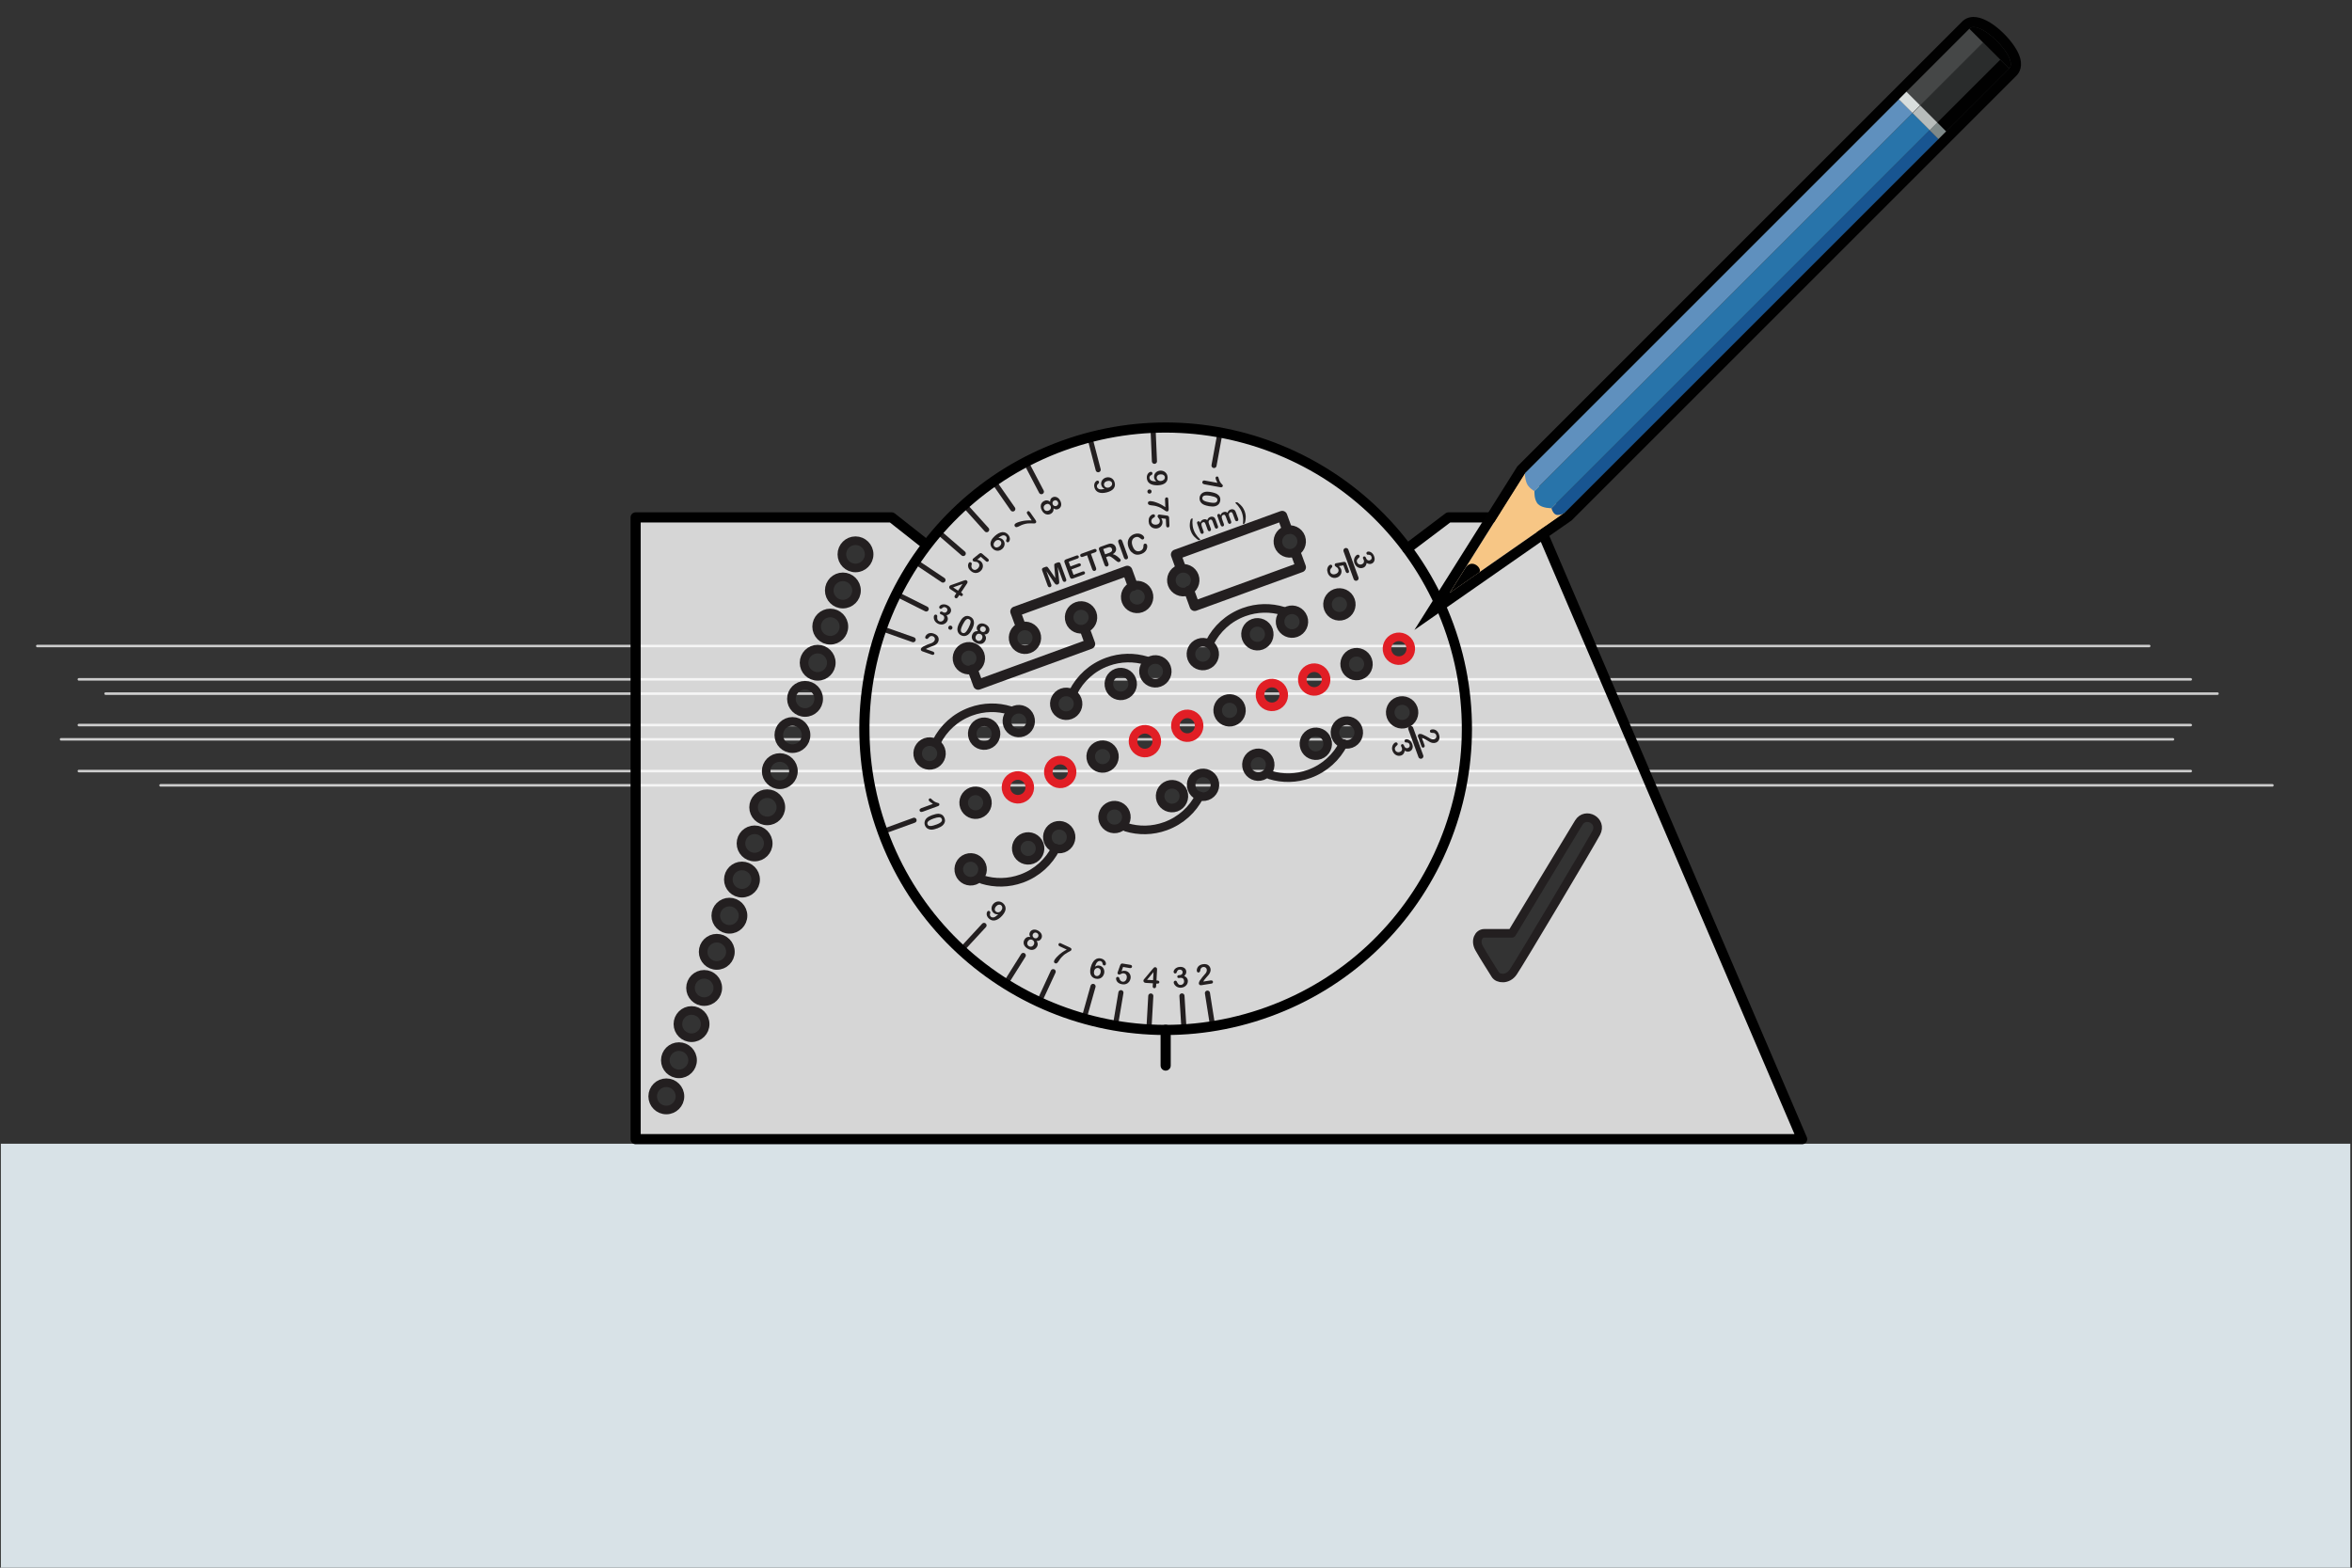 <?xml version="1.0" encoding="UTF-8"?>
<svg xmlns="http://www.w3.org/2000/svg" viewBox="0 0 600 400">
  <rect x="0" y="0" width="600" height="400" fill="#333333" stroke="none"/>
  <defs>
    <style>
      .e {
        stroke: #000;
      }

      .e, .f {
        stroke-width: 2.59px;
      }

      .e, .f, .g, .h, .i, .j {
        fill: none;
        stroke-linecap: round;
        stroke-linejoin: round;
      }

      .k {
        fill: #2a2c2c;
      }

      .l {
        fill: #185591;
      }

      .m {
        fill: #010101;
      }

      .n {
        fill: #5f90be;
      }

      .o {
        fill: #7e8888;
      }

      .p {
        fill: #d8dddc;
      }

      .q {
        fill: #231f20;
      }

      .f, .i, .j {
        stroke: #231f20;
      }

      .r {
        fill: #454747;
      }

      .s {
        fill: #fff;
        opacity: .8;
      }

      .g {
        stroke: #ccc;
        stroke-width: .65px;
      }

      .t {
        fill: #b7bcbb;
      }

      .h {
        stroke: #e11e25;
      }

      .h, .j {
        stroke-width: 2.19px;
      }

      .i {
        stroke-width: 1.3px;
      }

      .u {
        fill: #f7c685;
      }

      .v {
        fill: #2874aa;
      }

      .w {
        fill: #d8e2e7;
      }
    </style>
  </defs>
  <g id="a" data-name="pencil lines">
    <line class="g" x1="9.52" y1="164.83" x2="548.26" y2="164.83"/>
    <line class="g" x1="20.12" y1="173.34" x2="558.86" y2="173.34"/>
    <line class="g" x1="26.94" y1="176.98" x2="565.68" y2="176.98"/>
    <line class="g" x1="20.12" y1="185" x2="558.86" y2="185"/>
    <line class="g" x1="15.58" y1="188.64" x2="554.32" y2="188.64"/>
    <line class="g" x1="20.12" y1="196.74" x2="558.86" y2="196.74"/>
    <line class="g" x1="40.96" y1="200.38" x2="579.7" y2="200.38"/>
  </g>
  <g id="b" data-name="ames guide">
    <rect class="w" x=".22" y="291.82" width="599.35" height="108.31"/>
    <g>
      <path class="s" d="M459.73,290.66H162.15v-158.64h65.32l9.04,7.03c8.6-11.18,20.35-20.14,34.58-25.31,32.68-11.89,68.18-.21,87.92,26.34l10.52-8.06h22.29l67.92,158.64ZM218.24,137.96c-1.92,0-3.48,1.56-3.48,3.48s1.56,3.48,3.48,3.48,3.48-1.56,3.48-3.48-1.56-3.48-3.48-3.48ZM218.5,150.66c0-1.92-1.56-3.48-3.48-3.48s-3.48,1.56-3.48,3.48,1.56,3.48,3.48,3.48,3.48-1.56,3.48-3.48ZM215.28,159.88c0-1.92-1.56-3.48-3.48-3.48s-3.48,1.56-3.48,3.48,1.56,3.48,3.48,3.48,3.48-1.56,3.48-3.48ZM212.07,169.1c0-1.92-1.56-3.48-3.48-3.48s-3.48,1.56-3.48,3.48,1.56,3.48,3.48,3.48,3.48-1.56,3.48-3.48ZM208.85,178.32c0-1.92-1.56-3.48-3.48-3.48s-3.48,1.56-3.48,3.48,1.56,3.48,3.48,3.48,3.48-1.56,3.48-3.48ZM205.63,187.54c0-1.92-1.56-3.48-3.48-3.48s-3.48,1.56-3.48,3.48,1.56,3.48,3.48,3.48,3.48-1.56,3.48-3.48ZM202.42,196.76c0-1.92-1.56-3.48-3.48-3.48s-3.48,1.56-3.48,3.48,1.56,3.48,3.48,3.48,3.48-1.56,3.48-3.48ZM199.2,205.98c0-1.92-1.56-3.48-3.48-3.48s-3.48,1.56-3.48,3.48,1.56,3.48,3.48,3.48,3.48-1.56,3.48-3.48ZM195.98,215.2c0-1.92-1.56-3.48-3.48-3.48s-3.48,1.56-3.48,3.48,1.56,3.48,3.48,3.48,3.48-1.56,3.48-3.48ZM192.76,224.42c0-1.92-1.56-3.48-3.48-3.48s-3.48,1.56-3.48,3.48,1.56,3.48,3.48,3.48,3.48-1.56,3.48-3.48ZM189.55,233.64c0-1.92-1.56-3.48-3.48-3.48s-3.48,1.56-3.48,3.48,1.56,3.48,3.48,3.48,3.48-1.56,3.48-3.48ZM186.33,242.86c0-1.92-1.56-3.48-3.48-3.48s-3.48,1.56-3.48,3.48,1.56,3.48,3.48,3.48,3.48-1.56,3.48-3.48ZM183.11,252.08c0-1.92-1.56-3.48-3.48-3.48s-3.48,1.56-3.48,3.48,1.56,3.48,3.48,3.48,3.48-1.56,3.48-3.48ZM179.9,261.3c0-1.92-1.56-3.48-3.48-3.48s-3.48,1.56-3.48,3.48,1.56,3.48,3.48,3.48,3.48-1.56,3.48-3.48ZM176.68,270.52c0-1.92-1.56-3.48-3.48-3.48s-3.48,1.56-3.48,3.48,1.56,3.48,3.48,3.48,3.48-1.56,3.48-3.48ZM169.98,276.26c-1.92,0-3.48,1.56-3.48,3.48s1.56,3.48,3.48,3.48,3.48-1.56,3.48-3.48-1.56-3.48-3.48-3.48ZM246.12,165.09c-1.58.57-2.39,2.31-1.82,3.89.57,1.58,2.31,2.39,3.89,1.81,1.57-.57,2.39-2.32,1.81-3.89-.57-1.58-2.32-2.39-3.89-1.81ZM236.1,189.41c-1.57.57-2.39,2.31-1.82,3.89.57,1.58,2.32,2.39,3.89,1.82,1.58-.57,2.39-2.31,1.82-3.89-.57-1.58-2.31-2.39-3.89-1.81ZM258.63,198.04c-1.57.57-2.39,2.31-1.81,3.89.57,1.58,2.31,2.39,3.89,1.81,1.58-.57,2.39-2.31,1.82-3.89-.57-1.58-2.31-2.39-3.89-1.81ZM291.03,186.25c-1.57.57-2.39,2.32-1.82,3.89.57,1.58,2.32,2.39,3.89,1.81,1.58-.57,2.39-2.31,1.82-3.89-.57-1.58-2.31-2.39-3.89-1.81ZM323.42,174.47c-1.58.57-2.39,2.31-1.81,3.89.57,1.58,2.31,2.39,3.89,1.81,1.58-.57,2.39-2.31,1.81-3.89-.57-1.58-2.31-2.39-3.89-1.82ZM355.82,162.68c-1.57.57-2.39,2.31-1.82,3.89.57,1.58,2.32,2.39,3.89,1.82,1.58-.57,2.39-2.31,1.82-3.89-.57-1.58-2.31-2.39-3.89-1.81ZM250.02,184.34c-1.57.57-2.39,2.32-1.82,3.89.57,1.58,2.32,2.39,3.89,1.81,1.58-.57,2.39-2.31,1.82-3.89-.57-1.58-2.32-2.39-3.89-1.81ZM258.85,181.13c-1.57.57-2.39,2.31-1.81,3.89.57,1.58,2.32,2.39,3.89,1.81s2.39-2.31,1.81-3.89c-.57-1.58-2.31-2.39-3.89-1.81ZM246.58,218.97c-1.57.57-2.39,2.31-1.81,3.89.57,1.57,2.31,2.39,3.89,1.82,1.58-.57,2.39-2.32,1.82-3.89-.57-1.58-2.32-2.39-3.89-1.82ZM261.25,213.63c-1.57.57-2.39,2.32-1.81,3.89.57,1.57,2.31,2.39,3.89,1.82,1.58-.57,2.39-2.32,1.82-3.89-.57-1.57-2.31-2.38-3.89-1.81ZM269.17,210.75c-1.58.57-2.39,2.31-1.81,3.89.57,1.57,2.31,2.39,3.89,1.81,1.57-.57,2.39-2.32,1.81-3.89-.57-1.57-2.31-2.39-3.89-1.81ZM260.43,159.88c-1.58.57-2.39,2.32-1.81,3.89.57,1.58,2.31,2.39,3.89,1.82,1.58-.58,2.39-2.32,1.81-3.89-.57-1.58-2.31-2.39-3.89-1.81ZM274.73,154.68c-1.57.57-2.39,2.32-1.82,3.89.57,1.58,2.32,2.39,3.89,1.81,1.58-.57,2.39-2.31,1.82-3.89-.57-1.58-2.31-2.39-3.89-1.81ZM289.05,149.47c-1.58.57-2.39,2.31-1.82,3.89.57,1.58,2.31,2.39,3.89,1.81,1.57-.57,2.39-2.31,1.82-3.89-.57-1.58-2.32-2.39-3.89-1.81ZM300.82,145.18c-1.57.57-2.39,2.32-1.82,3.89.57,1.58,2.32,2.39,3.89,1.81,1.58-.57,2.39-2.31,1.82-3.89-.57-1.58-2.31-2.39-3.89-1.81ZM327.97,135.3c-1.57.57-2.39,2.32-1.82,3.89.57,1.57,2.32,2.39,3.89,1.81,1.58-.58,2.39-2.32,1.81-3.89-.57-1.57-2.32-2.39-3.89-1.81ZM283.27,205.62c-1.57.58-2.39,2.32-1.82,3.89.57,1.58,2.32,2.39,3.89,1.81,1.58-.57,2.39-2.31,1.82-3.89-.57-1.58-2.32-2.39-3.89-1.81ZM297.94,200.28c-1.58.57-2.39,2.31-1.82,3.89.57,1.58,2.31,2.39,3.89,1.81,1.57-.57,2.39-2.31,1.81-3.89-.57-1.58-2.31-2.39-3.89-1.81ZM305.86,197.4c-1.58.57-2.39,2.32-1.81,3.89.57,1.58,2.31,2.39,3.89,1.82,1.58-.57,2.39-2.32,1.81-3.89-.57-1.58-2.31-2.39-3.89-1.81ZM319.96,192.27c-1.58.57-2.39,2.31-1.82,3.89.57,1.58,2.31,2.39,3.89,1.81,1.57-.57,2.39-2.31,1.81-3.89-.57-1.58-2.31-2.39-3.89-1.81ZM334.63,186.93c-1.57.57-2.39,2.31-1.82,3.89.57,1.58,2.32,2.39,3.89,1.82,1.58-.57,2.39-2.32,1.82-3.89-.57-1.58-2.32-2.39-3.89-1.81ZM342.55,184.05c-1.57.57-2.39,2.31-1.82,3.89.57,1.58,2.32,2.39,3.89,1.81,1.58-.57,2.39-2.31,1.82-3.89-.57-1.58-2.32-2.39-3.89-1.81ZM356.65,178.92c-1.57.57-2.39,2.31-1.81,3.89.57,1.58,2.32,2.39,3.89,1.81,1.58-.57,2.39-2.31,1.82-3.89-.57-1.58-2.31-2.39-3.89-1.81ZM270.95,176.73c-1.57.57-2.39,2.31-1.81,3.89.57,1.58,2.31,2.39,3.89,1.81,1.58-.57,2.39-2.31,1.81-3.89-.57-1.58-2.31-2.39-3.89-1.81ZM284.87,171.66c-1.57.57-2.39,2.31-1.81,3.89.57,1.58,2.31,2.39,3.89,1.81,1.58-.57,2.39-2.31,1.82-3.89-.57-1.58-2.31-2.39-3.89-1.81ZM293.7,168.45c-1.58.57-2.39,2.31-1.82,3.89.57,1.58,2.32,2.39,3.89,1.81,1.57-.57,2.39-2.31,1.82-3.89-.57-1.58-2.32-2.39-3.89-1.81ZM305.8,164.05c-1.58.57-2.39,2.31-1.81,3.89.57,1.58,2.31,2.39,3.89,1.81,1.58-.58,2.39-2.32,1.81-3.89-.57-1.57-2.31-2.39-3.89-1.81ZM319.72,158.98c-1.58.57-2.39,2.31-1.82,3.89.57,1.58,2.32,2.39,3.89,1.82,1.58-.57,2.39-2.32,1.81-3.89-.57-1.58-2.32-2.39-3.89-1.81ZM328.55,155.77c-1.57.57-2.39,2.31-1.81,3.89.57,1.58,2.31,2.39,3.89,1.81,1.58-.57,2.39-2.31,1.82-3.89-.57-1.58-2.31-2.39-3.89-1.81ZM340.64,151.37c-1.57.57-2.39,2.31-1.81,3.89.57,1.58,2.31,2.39,3.89,1.82,1.58-.57,2.39-2.32,1.82-3.89-.57-1.58-2.31-2.39-3.89-1.81ZM247.83,201.97c-1.57.57-2.39,2.31-1.81,3.89.57,1.58,2.32,2.39,3.89,1.82,1.58-.57,2.39-2.31,1.82-3.89-.57-1.58-2.31-2.39-3.89-1.81ZM269.43,194.11c-1.57.57-2.39,2.31-1.82,3.89.57,1.58,2.32,2.39,3.89,1.81,1.58-.57,2.39-2.31,1.82-3.89-.57-1.58-2.32-2.39-3.89-1.81ZM280.23,190.19c-1.57.57-2.39,2.31-1.81,3.89.57,1.58,2.32,2.39,3.89,1.81,1.58-.57,2.39-2.31,1.81-3.89-.57-1.58-2.31-2.39-3.89-1.81ZM301.83,182.33c-1.57.57-2.39,2.31-1.82,3.89.57,1.58,2.32,2.39,3.89,1.81,1.57-.57,2.39-2.31,1.81-3.89-.57-1.58-2.32-2.39-3.89-1.81ZM312.63,178.39c-1.58.58-2.39,2.32-1.82,3.89.57,1.58,2.32,2.39,3.89,1.81,1.57-.58,2.39-2.32,1.82-3.89-.57-1.58-2.32-2.39-3.89-1.82ZM334.22,170.54c-1.57.57-2.39,2.32-1.82,3.89.57,1.58,2.32,2.39,3.89,1.81,1.58-.57,2.39-2.31,1.82-3.89-.57-1.58-2.32-2.39-3.89-1.82ZM345.02,166.61c-1.58.57-2.39,2.32-1.82,3.89.57,1.58,2.31,2.39,3.89,1.82,1.58-.57,2.39-2.32,1.82-3.89-.57-1.58-2.31-2.39-3.89-1.81ZM385.69,238.14h-7.06c-1.41,0-2.39,1.85-1.3,3.8,1.08,1.95,3.48,5.65,4.13,6.74.65,1.09,3.16,1.42,4.56-.65,1.85-2.72,19.61-32.57,21.19-35.53,1.63-3.06-2.71-5.43-4.46-2.61-1.74,2.83-17.06,28.25-17.06,28.25Z"/>
      <g>
        <polyline class="f" points="260.11 159 259.02 156.04 287.58 145.64 288.98 149.49"/>
        <polyline class="f" points="277.01 161.34 278.09 164.31 249.54 174.7 248.13 170.85"/>
        <polyline class="f" points="330.78 141.78 331.86 144.74 304.76 154.6 303.36 150.75"/>
        <polyline class="f" points="301.07 144.47 299.99 141.5 327.09 131.64 328.31 135"/>
        <g>
          <path class="q" d="M268.84,148.54l-1.91-2.82,1.23,3.37c.07.19.08.34.03.46s-.14.21-.28.26c-.13.05-.26.04-.37-.02-.12-.06-.21-.19-.28-.37l-1.4-3.86c-.08-.21-.08-.38,0-.49.08-.11.22-.21.41-.27l.31-.11c.18-.07.32-.1.42-.1.09,0,.18.04.25.11.07.07.17.2.29.37l1.68,2.42-.26-2.93c-.02-.21-.03-.37-.02-.47,0-.1.05-.18.12-.24.07-.07.2-.13.38-.2l.31-.11c.19-.07.35-.09.49-.05.14.03.25.16.32.37l1.4,3.86c.07.19.08.34.03.46-.05.12-.14.21-.28.26-.13.05-.26.04-.37-.02-.12-.06-.21-.19-.28-.37l-1.23-3.37.35,3.39c.02.22.03.38.04.49,0,.11-.03.21-.08.32-.06.11-.16.19-.32.25-.12.04-.22.05-.32.03-.1-.02-.18-.06-.26-.12-.07-.06-.14-.14-.2-.22-.06-.08-.12-.17-.18-.27Z"/>
          <path class="q" d="M274.86,142.52l-2.23.81.44,1.2,2.05-.75c.15-.06.28-.06.38-.02.1.04.17.12.21.23.04.11.04.22-.01.31-.05.1-.15.17-.3.23l-2.05.75.51,1.39,2.3-.84c.16-.06.29-.06.39-.02.1.04.18.12.22.24.04.12.04.22-.02.32-.05.1-.16.18-.31.24l-2.69.98c-.22.08-.39.09-.52.03-.13-.06-.23-.2-.31-.41l-1.34-3.67c-.05-.14-.07-.27-.06-.37.01-.11.05-.19.13-.27.08-.07.18-.14.32-.19l2.61-.95c.16-.06.29-.07.39-.02.1.04.17.12.22.23.04.12.04.22-.02.32-.05.1-.15.18-.31.23Z"/>
          <path class="q" d="M279.38,140.93l-1.08.39,1.29,3.55c.07.21.08.37.03.5-.06.13-.15.22-.3.28-.15.05-.28.05-.41-.02-.13-.07-.23-.2-.3-.4l-1.29-3.55-1.08.39c-.17.06-.31.07-.42.03-.11-.04-.18-.13-.23-.25-.05-.13-.04-.24.02-.35.06-.1.17-.19.33-.24l3.14-1.14c.17-.06.31-.07.42-.03.11.04.19.13.23.25.04.12.04.24-.02.34-.06.11-.17.19-.34.25Z"/>
          <path class="q" d="M282.52,142.03l-.35.13.57,1.57c.08.21.09.38.03.51-.06.13-.16.22-.3.28-.16.06-.3.05-.42-.02-.12-.07-.22-.2-.29-.4l-1.37-3.76c-.08-.21-.09-.39-.03-.52.06-.13.2-.23.41-.31l1.61-.58c.22-.08.42-.14.58-.18.16-.04.32-.05.47-.04.18,0,.35.05.51.13.16.08.3.18.42.32.12.14.21.29.27.47.13.36.14.69,0,.98-.13.29-.38.56-.77.8.21.03.43.11.65.23.23.12.44.27.64.43.2.16.36.31.5.45.13.14.21.24.23.3.02.06.03.14,0,.21-.02.08-.06.15-.11.21-.06.06-.13.11-.23.14-.11.04-.21.05-.31.02-.09-.02-.18-.07-.27-.13-.08-.06-.2-.15-.35-.27l-.64-.52c-.23-.19-.43-.33-.58-.41s-.3-.13-.44-.14c-.13,0-.29.03-.46.09ZM282.34,139.77l-.91.33.49,1.34.89-.32c.24-.09.43-.18.58-.28.15-.1.25-.21.29-.34s.04-.28-.02-.45c-.05-.14-.13-.24-.23-.32-.11-.08-.23-.12-.37-.13-.13,0-.37.05-.71.18Z"/>
          <path class="q" d="M286.71,142.28l-1.4-3.85c-.07-.2-.08-.37-.03-.5.06-.13.16-.23.3-.28.15-.05.29-.05.42.02.13.07.23.2.3.4l1.4,3.85c.07.2.08.37.03.5-.06.13-.16.23-.31.28-.14.05-.28.04-.41-.02-.13-.07-.23-.2-.3-.4Z"/>
          <path class="q" d="M292.59,138.98c.06.15.08.34.07.55-.01.21-.07.43-.17.67-.1.23-.26.45-.48.65-.22.2-.49.36-.83.49-.26.09-.5.16-.73.18-.23.03-.45.02-.66-.02-.21-.04-.42-.12-.62-.24-.18-.11-.36-.24-.52-.39-.16-.16-.3-.33-.43-.53-.12-.2-.23-.42-.32-.66-.14-.39-.21-.77-.21-1.12,0-.35.07-.68.2-.98.13-.3.32-.56.57-.78.24-.22.53-.39.85-.51.39-.14.77-.19,1.14-.15.37.05.67.15.92.33.25.17.41.36.49.57.04.11.04.23-.01.34-.05.12-.13.19-.24.24-.13.05-.23.05-.32.01-.08-.04-.19-.11-.32-.23-.22-.19-.43-.32-.65-.38-.22-.06-.46-.04-.71.06-.41.15-.67.42-.8.82-.13.4-.09.88.12,1.45.14.38.31.68.5.89.2.21.42.35.66.4.24.05.49.03.75-.06.28-.1.5-.26.64-.47.15-.21.22-.47.22-.78,0-.14,0-.27.04-.37.03-.1.12-.18.25-.23.12-.04.24-.04.35.01.11.05.19.14.24.26Z"/>
        </g>
        <g>
          <path class="q" d="M303.78,135.5c-.1-.29-.18-.57-.22-.83-.04-.27-.06-.54-.04-.82.01-.28.05-.57.11-.87.04-.18.07-.32.11-.4.04-.09.08-.15.13-.19.05-.03.12-.07.2-.1.09-.03.15-.02.17.03,0,.02,0,.14-.02.36-.02.22-.03.45-.03.68,0,.24.02.52.07.85s.13.68.26,1.02c.12.34.28.65.45.94.18.28.35.52.51.72.16.19.32.37.47.51.15.15.22.23.23.24.02.05-.02.09-.11.13-.09.03-.16.05-.22.05-.06,0-.13-.02-.22-.07-.08-.05-.2-.12-.34-.24-.24-.2-.45-.39-.64-.59-.18-.2-.35-.41-.49-.64-.14-.23-.27-.49-.37-.79Z"/>
          <path class="q" d="M308.5,133.84l.38,1.04c.06.16.07.3.02.41-.04.11-.13.18-.25.23-.12.04-.23.04-.33-.02-.1-.06-.18-.16-.25-.33l-.45-1.24c-.07-.2-.13-.35-.19-.45-.05-.1-.12-.18-.21-.23-.08-.05-.19-.05-.32,0-.26.09-.39.24-.41.45-.02.21.04.47.15.8l.38,1.05c.06.16.07.3.02.41-.04.11-.13.19-.24.23-.12.04-.23.04-.34-.02-.1-.05-.18-.16-.24-.33l-.81-2.23c-.05-.15-.06-.27-.02-.37.04-.1.11-.17.23-.21.11-.04.21-.04.31.01.1.04.17.13.21.26l.03.08c.08-.21.18-.38.3-.52.13-.13.28-.23.47-.3.19-.07.38-.09.55-.07.17.03.33.1.48.23.07-.21.17-.38.29-.51.12-.13.27-.23.46-.3.21-.08.41-.1.6-.07.18.03.34.11.48.23.12.12.23.33.34.63l.55,1.52c.06.16.07.3.02.41-.05.11-.13.19-.25.23-.12.04-.23.04-.33-.02-.1-.06-.19-.16-.25-.33l-.48-1.31c-.06-.17-.12-.3-.17-.39-.05-.1-.12-.17-.21-.21-.09-.05-.19-.05-.32,0-.1.04-.19.1-.26.2-.07.09-.11.2-.13.32-.01.15.05.39.17.73Z"/>
          <path class="q" d="M313.67,131.96l.38,1.04c.06.16.07.3.02.41-.05.11-.13.19-.25.23-.12.04-.23.04-.33-.02-.1-.06-.18-.16-.25-.33l-.45-1.24c-.07-.2-.13-.35-.19-.45-.05-.1-.12-.18-.2-.23-.09-.05-.19-.05-.32,0-.26.09-.39.24-.41.45-.02.21.03.47.15.8l.38,1.05c.06.16.07.3.02.41-.04.11-.13.19-.25.23-.12.04-.23.04-.33-.02-.11-.05-.19-.16-.25-.33l-.81-2.23c-.05-.15-.06-.27-.02-.37.04-.1.12-.17.23-.21.1-.04.21-.04.3.01.1.04.17.13.22.26l.03.07c.08-.21.18-.38.3-.52.13-.13.28-.23.47-.3.2-.07.38-.09.55-.07.17.03.33.1.48.23.07-.21.17-.38.29-.51.12-.13.28-.23.46-.3.21-.08.41-.1.6-.07.19.03.34.11.48.23.12.12.23.33.34.63l.55,1.52c.06.16.07.3.02.41-.04.11-.13.19-.25.23-.12.04-.23.04-.33-.02-.11-.05-.19-.16-.25-.33l-.48-1.31c-.06-.17-.12-.3-.17-.39-.05-.1-.12-.17-.21-.21-.09-.05-.19-.05-.32,0-.1.04-.19.1-.26.2s-.11.2-.13.32c0,.15.05.39.17.73Z"/>
          <path class="q" d="M317.53,130.49c.15.42.24.83.26,1.23.02.4-.02.83-.11,1.28-.05.26-.1.42-.16.5-.05.08-.14.14-.27.19-.1.03-.15.03-.17-.03,0-.02,0-.12.02-.32.02-.2.03-.43.03-.69,0-.26-.02-.56-.07-.89-.05-.33-.14-.67-.26-1.02-.13-.35-.28-.66-.46-.95-.18-.29-.35-.53-.52-.73-.17-.2-.32-.37-.46-.5-.14-.14-.22-.22-.22-.23-.02-.05.02-.1.11-.13.13-.05.25-.06.34-.04.09.02.24.12.44.29.18.15.34.29.49.44.15.15.28.31.41.47.12.16.23.33.33.52.1.18.19.39.27.6Z"/>
        </g>
        <path class="j" d="M238.93,189.29c1.75-3.47,4.77-6.3,8.71-7.74,3.35-1.22,6.85-1.24,10.02-.27"/>
        <path class="j" d="M269.34,216.42c-1.75,3.47-4.77,6.3-8.71,7.74-3.35,1.22-6.85,1.24-10.02.27"/>
        <path class="j" d="M306.03,203.07c-1.75,3.47-4.77,6.3-8.71,7.73-3.35,1.22-6.85,1.24-10.02.27"/>
        <path class="j" d="M342.72,189.72c-1.75,3.47-4.77,6.3-8.71,7.74-3.35,1.22-6.85,1.24-10.02.27"/>
        <path class="j" d="M273.78,176.61c1.75-3.47,4.77-6.3,8.71-7.74,3.35-1.22,6.85-1.24,10.02-.27"/>
        <path class="j" d="M308.62,163.93c1.75-3.47,4.77-6.3,8.71-7.74,3.35-1.22,6.85-1.24,10.02-.27"/>
        <g>
          <path class="q" d="M348.51,142.46c.07.2.2.36.37.46.17.1.37.12.6.03.17-.06.3-.17.38-.34.08-.16.08-.34.01-.54-.05-.13-.11-.24-.18-.31-.07-.08-.15-.13-.23-.15-.08-.03-.18-.05-.29-.06s-.22-.02-.32-.02c-.05,0-.11-.03-.15-.08-.05-.05-.08-.11-.11-.18-.03-.09-.03-.18.02-.28.05-.1.13-.17.25-.22.12-.04.25-.05.4-.03.15.02.31.08.47.17.16.09.32.23.46.4.14.17.26.38.35.63.08.22.12.42.13.62,0,.2-.02.38-.09.56-.06.17-.15.32-.28.44-.12.12-.27.21-.44.27-.22.08-.43.1-.62.06-.19-.04-.4-.12-.62-.24-.03.21-.08.39-.16.55-.08.16-.18.3-.3.41-.12.11-.27.2-.44.26-.2.07-.41.1-.63.09-.22-.01-.43-.07-.63-.17-.21-.1-.39-.25-.55-.43-.16-.19-.29-.41-.39-.67-.1-.27-.14-.52-.12-.77.02-.25.08-.46.17-.65.1-.19.2-.34.33-.47.13-.13.24-.21.34-.24.13-.05.25-.04.36.01.11.05.18.14.23.27.02.06.03.13.01.2-.02.07-.05.12-.09.16-.27.23-.45.43-.55.62-.1.19-.11.4-.02.64.05.14.13.26.25.36.11.1.25.17.42.21.16.03.33.02.51-.04.26-.09.44-.24.53-.44s.1-.42,0-.67c-.02-.05-.05-.11-.09-.2-.04-.09-.07-.15-.08-.18-.04-.12-.05-.23-.01-.32.04-.09.11-.15.22-.19.11-.04.21-.03.3.03.09.06.17.16.23.32l.05.14Z"/>
          <path class="q" d="M343.27,145.83l-.57-1.58-1.15.2c.28.25.47.51.57.78.08.21.11.43.1.64s-.06.42-.15.61c-.09.19-.22.36-.38.51-.16.15-.36.27-.58.35-.32.12-.64.15-.96.1-.32-.05-.6-.18-.86-.39-.25-.22-.45-.5-.57-.86-.14-.4-.19-.75-.13-1.05.06-.3.16-.54.31-.71.15-.17.3-.28.44-.33.09-.03.18-.03.28.02.1.04.18.12.22.23.07.19.01.36-.17.53-.17.16-.28.34-.33.53-.05.19-.05.38.02.57.06.17.16.3.3.4.14.1.29.15.48.17.18.01.37-.02.57-.09.21-.08.38-.18.51-.31.12-.13.2-.27.23-.43.03-.15.01-.31-.04-.46-.07-.19-.14-.32-.22-.38-.08-.07-.2-.15-.37-.27-.17-.11-.28-.22-.31-.32-.04-.11-.04-.22.01-.33.05-.11.12-.19.22-.22.01,0,.09-.02.24-.05l1.7-.3c.2-.04.36-.03.48.02.12.05.21.17.28.37l.64,1.76c.12.35.06.57-.21.66-.12.04-.23.03-.33-.02-.1-.06-.18-.17-.24-.33Z"/>
        </g>
        <line class="i" x1="343.36" y1="140.47" x2="345.93" y2="147.54"/>
        <g>
          <path class="q" d="M362.75,188.31l.63,1.74c.06.17.08.32.04.44-.04.12-.12.2-.24.24-.11.04-.21.04-.32,0-.1-.04-.18-.14-.23-.29l-.89-2.45c-.06-.17-.06-.31,0-.44.06-.13.15-.21.27-.26.08-.03.2-.04.35-.03.15.01.28.04.38.08.41.18.77.36,1.08.51.31.16.51.28.62.35.19.13.38.24.55.31.17.07.34.12.5.13.16.01.31,0,.44-.05.14-.05.26-.13.34-.24.09-.11.14-.23.16-.37.02-.14,0-.28-.05-.42-.11-.29-.32-.47-.63-.55-.04,0-.15-.01-.31-.01-.17,0-.3-.02-.41-.05-.1-.04-.18-.12-.23-.24-.04-.11-.04-.22.01-.32.05-.1.13-.17.26-.22.15-.06.32-.08.52-.07.19,0,.38.06.56.14.18.09.36.22.52.4.16.18.29.41.39.69.13.34.18.65.16.93-.01.18-.06.35-.14.52-.08.16-.19.31-.33.43-.14.13-.29.22-.47.28-.28.1-.55.12-.83.07-.28-.06-.5-.13-.68-.23-.18-.1-.47-.26-.86-.5-.39-.23-.69-.39-.89-.46-.08-.03-.17-.06-.27-.08Z"/>
          <path class="q" d="M358.22,190.36c.07.2.2.36.37.46.17.1.37.12.6.03.17-.06.29-.17.38-.34.08-.16.08-.34.01-.54-.05-.13-.11-.24-.18-.31-.07-.07-.15-.12-.23-.15-.08-.03-.18-.05-.29-.06-.11-.01-.22-.02-.32-.02-.05,0-.1-.03-.15-.08-.05-.05-.08-.11-.11-.19-.03-.09-.03-.18.02-.28.05-.1.13-.17.25-.22.12-.04.25-.05.4-.03.15.02.31.08.48.17.16.09.32.23.46.4.14.17.26.38.35.63.08.22.12.42.13.62,0,.2-.02.38-.09.56-.06.17-.15.32-.28.44-.12.12-.27.21-.44.27-.22.08-.43.1-.62.06-.19-.04-.4-.12-.62-.24-.03.21-.08.39-.16.55-.08.16-.18.3-.3.41-.12.11-.27.2-.44.26-.2.07-.41.1-.63.09-.22-.01-.43-.07-.64-.17-.21-.1-.39-.25-.55-.43-.16-.19-.29-.41-.39-.67-.1-.27-.14-.52-.12-.77.02-.25.08-.46.17-.65.09-.19.2-.34.33-.47.13-.13.24-.21.34-.24.13-.05.25-.04.36.01.11.06.18.14.23.27.02.06.03.13.01.2-.02.07-.05.12-.09.16-.27.23-.45.43-.55.62-.1.19-.11.4-.02.64.05.14.13.26.25.36.11.1.25.17.42.21.16.03.33.02.51-.04.26-.09.44-.24.53-.43.1-.2.1-.42,0-.67-.02-.05-.05-.11-.09-.2-.04-.09-.07-.15-.08-.18-.04-.12-.05-.23-.01-.32.04-.09.11-.15.22-.19.11-.04.21-.03.3.03.09.06.17.16.23.32l.05.14Z"/>
        </g>
        <line class="i" x1="359.88" y1="185.88" x2="362.46" y2="192.95"/>
        <line class="i" x1="225.16" y1="212.21" x2="233.18" y2="209.29"/>
        <g>
          <path class="q" d="M234.96,206.22l3.03-1.1c-.64-.41-.99-.71-1.06-.9-.03-.09-.03-.19.02-.29.05-.1.12-.17.22-.2.11-.04.21-.04.29.02.08.05.19.15.34.3.23.22.44.39.64.5.2.11.41.2.63.26.22.06.35.1.41.13.05.02.1.09.14.19.04.12.03.23-.03.33-.06.1-.18.19-.34.24l-3.81,1.39c-.45.16-.73.09-.83-.21-.05-.14-.04-.26.02-.38.06-.11.18-.21.36-.27Z"/>
          <path class="q" d="M239.03,211.37c-.36.13-.69.23-.96.28-.28.05-.54.06-.8.01-.32-.06-.59-.18-.82-.36-.23-.19-.4-.43-.5-.72-.12-.34-.14-.68-.04-1.01.09-.34.28-.64.57-.89.16-.13.34-.26.56-.37.21-.11.45-.22.71-.31.34-.12.65-.21.93-.28.28-.06.53-.09.75-.09.37.02.68.12.94.31.26.19.45.46.58.8.08.23.12.45.12.66,0,.22-.05.42-.15.61-.09.19-.23.38-.4.55-.31.3-.79.57-1.46.82ZM238.77,210.43c.41-.15.73-.29.97-.44.24-.14.41-.3.5-.46.09-.16.1-.35.02-.55-.11-.29-.33-.44-.67-.45-.34,0-.81.1-1.43.32-.42.15-.75.3-1,.45-.25.14-.42.3-.52.47-.09.16-.11.35-.03.54.07.2.2.34.39.4.18.06.42.07.7.02.28-.05.64-.15,1.06-.31Z"/>
        </g>
        <line class="i" x1="245.24" y1="242.39" x2="251.03" y2="236.12"/>
        <path class="q" d="M254.66,233.28c-.24.03-.46.01-.67-.05-.21-.06-.39-.17-.56-.33-.16-.15-.29-.32-.37-.52-.08-.19-.12-.39-.12-.61,0-.21.05-.41.13-.62.08-.2.2-.39.36-.55.16-.18.35-.32.56-.42.21-.1.43-.16.65-.17.23-.01.45.03.67.11.22.08.43.21.62.39.22.21.39.43.48.68.1.24.14.5.12.76-.02.27-.11.55-.27.84-.15.29-.37.59-.64.89-.31.33-.61.6-.92.79-.3.19-.6.31-.89.37-.29.05-.56.04-.82-.04-.26-.08-.5-.23-.73-.44-.23-.21-.38-.43-.47-.67-.09-.24-.11-.46-.08-.67.03-.21.1-.37.21-.49.07-.07.15-.11.26-.12.11,0,.2.03.29.1.08.07.12.15.15.25.02.1,0,.21-.04.32-.06.14-.07.28-.04.43.03.14.1.27.21.37.1.09.21.15.35.18.13.03.28.03.43,0,.29-.07.67-.33,1.13-.78ZM255.33,232.43c.11-.12.19-.24.25-.37.06-.13.1-.26.1-.38.01-.13,0-.25-.05-.36-.04-.12-.11-.22-.21-.31-.16-.15-.37-.21-.62-.17-.25.04-.48.17-.69.4-.21.23-.32.47-.34.71-.01.24.07.45.25.61.11.1.24.17.39.2.15.04.3.03.47-.02.16-.05.31-.15.44-.29Z"/>
        <line class="i" x1="256.5" y1="251.01" x2="261.04" y2="243.78"/>
        <path class="q" d="M262.78,237.77c.12-.2.3-.35.52-.46.22-.11.47-.15.75-.12.28.03.56.13.84.3.24.15.43.31.57.49.14.17.24.35.29.54.05.18.06.36.03.54-.03.17-.09.34-.19.49-.12.2-.28.34-.48.43-.2.09-.43.12-.69.1.13.17.22.35.26.52.04.18.05.35.02.53-.03.18-.1.35-.21.52-.16.25-.36.44-.62.57-.25.13-.53.18-.84.15-.31-.03-.63-.15-.94-.35-.33-.21-.58-.45-.74-.71-.16-.26-.24-.54-.23-.82,0-.28.09-.54.25-.79.34-.54.82-.75,1.46-.63-.29-.45-.3-.88-.04-1.3ZM263.68,241.1c.1-.16.15-.31.16-.47,0-.15-.03-.3-.1-.44-.08-.13-.19-.25-.33-.34-.21-.13-.42-.17-.64-.12-.22.05-.41.2-.56.44-.1.16-.15.31-.16.47-.01.16.02.31.09.44.07.14.18.25.32.33.14.09.29.13.44.14.15,0,.3-.03.44-.11.14-.08.26-.2.36-.35ZM264.54,238.07c-.19-.12-.38-.16-.56-.11-.19.04-.34.16-.46.34-.11.17-.14.35-.09.54.05.18.16.34.35.46.1.06.19.1.28.11.1.02.19.02.28,0,.09-.02.17-.05.25-.11.07-.05.14-.13.2-.21.07-.12.11-.24.12-.37,0-.13-.02-.25-.08-.36-.06-.11-.15-.21-.28-.29Z"/>
        <line class="i" x1="265.09" y1="255.66" x2="268.67" y2="247.92"/>
        <path class="q" d="M270.75,240.75l2.14.99c.21.1.34.2.4.3.06.11.06.23,0,.38-.04.09-.15.18-.33.28-.18.1-.37.2-.6.32-.22.12-.47.27-.74.47-.27.2-.55.46-.85.79-.13.15-.23.27-.31.37-.07.1-.16.23-.27.4-.11.17-.19.29-.26.38-.15.2-.28.32-.4.37-.12.05-.25.04-.39-.03-.13-.06-.21-.15-.25-.28-.04-.13-.02-.28.07-.46.06-.14.18-.31.35-.52.17-.21.39-.45.68-.72.28-.27.6-.53.96-.79s.75-.49,1.18-.71l-1.72-.8c-.18-.08-.3-.18-.36-.28-.06-.11-.06-.23.01-.37.07-.15.16-.22.27-.22.11,0,.26.04.43.12Z"/>
        <line class="i" x1="276.53" y1="259.89" x2="278.84" y2="251.68"/>
        <path class="q" d="M279.33,246.64c.21-.14.41-.23.62-.27.21-.04.42-.03.65.04.22.06.4.16.56.29.16.13.29.29.38.48.09.19.15.39.17.62.02.22,0,.45-.07.67-.09.32-.25.59-.47.81-.22.22-.48.37-.79.44-.3.07-.62.06-.95-.03-.38-.11-.69-.29-.91-.56-.22-.26-.36-.6-.4-1.01-.04-.41,0-.87.16-1.4.12-.43.27-.8.46-1.12.18-.31.39-.56.62-.73.23-.18.48-.29.75-.34.27-.05.55-.03.86.06.29.08.53.21.72.39.19.17.32.36.38.56.07.2.08.38.03.53-.03.09-.09.17-.18.22-.09.06-.19.07-.3.04-.1-.03-.17-.08-.24-.17-.06-.08-.1-.18-.11-.3-.02-.15-.07-.28-.16-.4-.09-.12-.21-.19-.36-.24-.12-.03-.25-.03-.39,0-.14.03-.27.1-.38.2-.24.19-.45.59-.66,1.21ZM279.66,249.02c.23.06.44.02.65-.12.2-.15.35-.37.43-.68.06-.21.07-.39.04-.56s-.09-.31-.19-.42c-.1-.11-.22-.19-.37-.23-.14-.04-.29-.04-.44,0-.15.04-.28.12-.4.24-.12.12-.21.27-.26.47-.09.31-.08.58.02.84.1.25.27.41.51.48Z"/>
        <line class="i" x1="284.53" y1="261.69" x2="285.95" y2="253.28"/>
        <path class="q" d="M288.16,247l-1.66-.28-.39,1.1c.36-.12.68-.16.96-.11.22.04.43.12.61.23.18.12.33.26.45.43.12.17.21.37.26.58.05.22.06.44.02.68-.06.34-.18.63-.38.88-.2.25-.45.44-.77.55-.31.12-.66.14-1.03.08-.42-.07-.74-.21-.98-.4-.23-.2-.39-.41-.46-.62-.07-.22-.1-.4-.07-.55.02-.09.07-.17.16-.24.09-.07.19-.09.31-.07.19.03.32.17.38.41.06.22.16.41.29.55.14.14.31.23.5.26.18.03.34.01.49-.06.15-.07.28-.18.38-.33.1-.15.17-.33.2-.54.04-.23.03-.42-.02-.59-.05-.17-.14-.31-.26-.41-.12-.1-.26-.16-.42-.19-.2-.03-.35-.03-.44,0-.1.04-.23.1-.42.19-.18.09-.33.13-.43.12-.12-.02-.21-.08-.28-.18-.07-.1-.1-.2-.08-.3,0-.01.03-.09.08-.23l.58-1.63c.07-.19.15-.33.26-.41s.26-.1.46-.06l1.85.31c.36.06.52.23.47.51-.02.12-.08.21-.18.27-.1.06-.24.08-.41.05Z"/>
        <line class="i" x1="309.35" y1="261.83" x2="308.02" y2="253.4"/>
        <path class="q" d="M306.97,250.45l1.83-.29c.18-.03.33-.01.44.05.11.06.17.15.19.28.02.11,0,.22-.07.31-.06.09-.17.15-.32.17l-2.58.41c-.18.03-.32,0-.43-.08-.11-.08-.18-.19-.2-.32-.02-.08,0-.2.04-.35.04-.15.09-.27.15-.36.26-.37.5-.69.71-.96.21-.27.37-.45.46-.54.17-.17.31-.33.41-.48.11-.16.18-.31.22-.47.04-.15.05-.3.03-.44-.02-.15-.08-.28-.17-.38-.09-.11-.2-.18-.33-.23-.13-.05-.27-.06-.42-.04-.31.05-.52.22-.66.52-.02.04-.04.14-.07.31-.03.16-.07.29-.13.39-.06.09-.15.15-.28.17-.12.02-.22,0-.31-.07-.09-.06-.14-.16-.16-.3-.03-.16-.02-.33.03-.52.05-.19.13-.36.25-.53.12-.17.29-.31.49-.43.21-.12.46-.21.75-.25.36-.06.67-.05.94.03.18.05.34.13.48.24.14.11.26.24.36.41.1.16.16.33.19.52.05.29.02.56-.09.82-.11.26-.22.47-.35.63-.13.16-.35.41-.65.75-.3.34-.51.6-.62.78-.05.07-.09.16-.14.25Z"/>
        <line class="i" x1="224.91" y1="160.38" x2="232.95" y2="163.22"/>
        <path class="q" d="M236.2,165.61l1.74.62c.17.06.29.14.36.25.07.1.08.22.04.34-.04.11-.11.19-.21.24-.1.05-.22.05-.37,0l-2.46-.87c-.17-.06-.28-.15-.34-.28-.06-.13-.07-.25-.03-.38.03-.08.1-.18.21-.29.11-.11.21-.19.31-.24.41-.2.77-.37,1.08-.51.32-.13.54-.22.67-.25.23-.06.43-.14.59-.23.17-.09.31-.19.42-.3.11-.12.19-.24.24-.37.05-.14.06-.28.03-.42-.03-.14-.09-.26-.18-.36-.09-.1-.21-.18-.35-.23-.29-.1-.57-.06-.82.14-.04.03-.1.1-.21.23-.11.13-.21.23-.3.28-.09.06-.21.06-.33.02-.11-.04-.19-.11-.24-.21-.05-.1-.05-.21,0-.34.05-.15.15-.3.27-.44.13-.14.29-.26.47-.35.18-.09.4-.14.64-.14.24-.01.5.04.78.14.34.12.61.28.82.47.13.13.23.27.31.44.08.17.12.34.12.53,0,.19-.02.37-.08.54-.1.28-.26.5-.47.68-.22.18-.42.31-.61.38-.19.08-.5.19-.93.35-.43.16-.74.29-.92.39-.08.04-.15.1-.24.16Z"/>
        <line class="i" x1="228.65" y1="151.56" x2="236.28" y2="155.38"/>
        <g>
          <path class="q" d="M240.56,156.22c.19.1.39.12.59.08.2-.04.35-.17.46-.39.08-.16.09-.33.04-.5-.05-.17-.17-.31-.36-.4-.13-.06-.24-.1-.35-.11-.1,0-.19,0-.27.04-.08.03-.16.09-.25.16-.09.07-.17.14-.25.2-.04.03-.1.05-.17.05-.07,0-.14-.02-.21-.06-.08-.04-.14-.12-.18-.22-.04-.1-.03-.21.03-.33.05-.11.15-.21.27-.3.13-.09.28-.16.47-.2.18-.05.38-.05.61-.03.22.03.45.1.69.22.21.1.38.23.52.36.14.14.25.3.32.46.07.17.1.34.1.51,0,.17-.05.34-.13.5-.11.21-.24.37-.41.47-.17.11-.37.19-.62.24.12.17.21.34.26.51.06.17.08.34.07.5-.01.17-.06.33-.14.49-.1.19-.23.36-.4.5-.17.14-.36.24-.58.31-.22.07-.45.09-.7.06-.25-.02-.49-.1-.74-.22-.25-.13-.46-.29-.61-.48-.16-.19-.26-.39-.33-.59-.06-.2-.09-.39-.08-.57,0-.18.03-.32.08-.41.06-.12.15-.2.27-.24.12-.03.23-.02.35.04.06.03.11.08.14.14.04.06.05.12.05.18-.04.35-.03.63.03.83.06.21.2.37.42.48.13.07.27.1.43.09.15,0,.3-.05.45-.14.14-.09.26-.21.34-.38.12-.25.15-.48.09-.68-.07-.21-.22-.37-.46-.49-.04-.02-.11-.05-.21-.09-.09-.04-.15-.06-.18-.07-.11-.06-.19-.13-.23-.22-.04-.09-.03-.19.03-.29.05-.1.13-.16.24-.19.11-.02.24,0,.39.08l.13.06Z"/>
          <path class="q" d="M242.21,160.65c-.13-.07-.22-.16-.28-.3-.05-.13-.04-.27.04-.43.06-.13.16-.22.3-.27.14-.05.27-.04.41.03.13.07.22.17.27.31s.04.27-.03.4c-.08.15-.18.24-.32.28-.14.04-.27.03-.39-.04Z"/>
          <path class="q" d="M247.96,160.57c-.17.35-.34.63-.51.86-.17.23-.36.42-.57.56-.27.18-.55.28-.85.3-.3.02-.58-.04-.86-.18-.32-.16-.56-.4-.73-.7-.16-.31-.23-.66-.2-1.04.02-.21.07-.43.15-.65.08-.23.17-.47.3-.71.16-.32.32-.6.48-.84.16-.24.33-.43.49-.58.28-.24.57-.38.89-.42.32-.04.64.02.97.19.22.11.4.24.54.4.14.16.25.34.31.55.07.2.09.43.09.68-.01.43-.18.96-.5,1.6ZM247.12,160.08c.19-.39.33-.71.41-.98.08-.27.09-.49.05-.68-.05-.18-.17-.32-.36-.42-.28-.14-.54-.1-.79.13-.25.23-.52.63-.82,1.22-.2.4-.34.73-.42,1.01-.08.28-.1.51-.05.69.05.19.16.32.35.42.19.1.38.1.56.03.18-.08.35-.24.52-.47.17-.23.36-.55.56-.95Z"/>
          <path class="q" d="M249.29,159.76c.11-.21.26-.38.47-.51.21-.13.45-.19.73-.19.28,0,.57.07.87.22.25.13.45.27.61.43.16.16.27.33.34.51.07.18.1.36.09.53-.01.18-.06.34-.14.51-.1.21-.25.37-.44.47-.19.11-.42.16-.68.16.15.16.25.33.31.5.06.17.09.35.07.53-.02.18-.07.36-.16.54-.13.27-.32.48-.55.63-.24.15-.51.23-.82.22-.31,0-.64-.09-.97-.26-.35-.18-.62-.39-.81-.63-.19-.25-.29-.51-.31-.79-.02-.28.04-.55.17-.82.28-.57.75-.82,1.39-.77-.33-.42-.39-.85-.17-1.29ZM250.51,162.99c.08-.17.12-.33.12-.48,0-.16-.06-.3-.14-.42-.09-.13-.21-.23-.36-.3-.22-.11-.43-.13-.65-.06-.22.07-.39.23-.52.49-.08.17-.12.33-.11.49,0,.16.05.3.13.43.08.13.2.23.34.3.15.07.3.11.45.1.15-.01.3-.06.43-.16.13-.09.24-.22.32-.39ZM251.07,159.89c-.2-.1-.39-.12-.57-.05-.18.06-.32.19-.42.38-.09.18-.1.36-.04.54.07.18.2.32.39.42.1.05.2.08.29.09.1,0,.19,0,.28-.03.09-.03.16-.07.24-.13.07-.06.13-.14.17-.23.06-.12.09-.25.08-.38,0-.13-.05-.24-.12-.35-.07-.11-.17-.19-.31-.26Z"/>
        </g>
        <line class="i" x1="233.47" y1="143.27" x2="240.56" y2="148.01"/>
        <path class="q" d="M243.6,151.91l.37-.55-1.48-.99c-.19-.12-.3-.26-.34-.41-.04-.15,0-.29.09-.44.03-.04.06-.07.1-.1.04-.03.09-.06.14-.08.06-.02.11-.04.17-.07.06-.02.13-.04.21-.07l2.96-1.05c.19-.07.34-.11.45-.13.11-.02.21,0,.3.07.3.2.34.47.11.81l-1.52,2.28.13.09c.15.1.26.2.32.3.06.1.05.22-.04.36-.08.11-.17.17-.28.17-.11,0-.24-.05-.39-.15l-.18-.12-.36.55c-.1.15-.21.24-.33.27-.12.03-.23,0-.34-.07-.11-.07-.17-.17-.19-.29-.02-.12.02-.26.12-.4ZM243.14,149.86l1.27.85,1.14-1.71-2.41.87Z"/>
        <line class="i" x1="239.28" y1="135.65" x2="245.73" y2="141.23"/>
        <path class="q" d="M251.47,143.16l-1.27-1.1-.9.74c.37.08.66.22.88.4.17.15.3.32.4.51.09.19.15.4.16.61.01.21-.02.42-.09.63-.07.21-.18.41-.34.58-.22.26-.49.45-.78.56-.3.11-.62.14-.94.07-.33-.06-.63-.22-.92-.47-.32-.28-.53-.56-.63-.85-.1-.29-.12-.55-.07-.77.05-.22.12-.39.22-.51.06-.07.15-.11.26-.12.11-.01.21.02.3.1.15.13.19.31.11.55-.07.22-.08.43-.03.62.04.19.14.35.29.49.14.12.29.19.45.21s.33-.01.49-.09c.16-.08.32-.19.45-.35.15-.17.25-.34.29-.52.05-.17.04-.33,0-.48-.05-.15-.14-.28-.26-.38-.15-.13-.28-.21-.38-.23-.1-.02-.25-.04-.46-.05-.21-.01-.35-.06-.43-.13-.09-.08-.14-.17-.15-.3-.01-.12.02-.22.08-.3,0,0,.07-.06.19-.16l1.34-1.09c.16-.13.3-.2.43-.21.13-.01.27.05.42.18l1.42,1.22c.28.24.33.47.14.68-.08.09-.18.14-.3.14-.12,0-.24-.06-.37-.17Z"/>
        <line class="i" x1="245.99" y1="128.81" x2="251.7" y2="135.15"/>
        <path class="q" d="M254.68,137.26c.25,0,.47.03.67.11.19.08.37.21.53.38.15.17.26.35.32.55.07.2.09.4.07.61-.02.21-.08.41-.18.61-.1.2-.24.37-.41.53-.25.22-.52.37-.83.44-.3.07-.6.05-.9-.05-.3-.1-.56-.28-.79-.54-.27-.29-.42-.61-.47-.96-.05-.34.02-.7.2-1.07.18-.37.47-.73.88-1.1.33-.3.66-.53.98-.7.32-.17.63-.26.92-.29.29-.03.56.01.81.12.25.1.48.27.69.51.2.23.34.46.4.71.07.25.07.48.02.68-.05.2-.14.36-.26.47-.07.07-.16.1-.27.1-.11,0-.2-.05-.28-.13-.07-.07-.11-.16-.12-.27-.01-.11.01-.21.07-.31.07-.14.1-.28.08-.42-.02-.15-.07-.28-.18-.39-.08-.09-.19-.16-.33-.21-.14-.04-.28-.06-.43-.04-.3.04-.7.26-1.2.67ZM253.68,139.44c.16.18.36.26.61.25.25-.02.49-.13.73-.34.16-.14.27-.29.34-.45.07-.16.09-.31.06-.46-.02-.15-.09-.28-.19-.4-.1-.11-.22-.19-.37-.23-.15-.05-.3-.05-.47-.01-.16.04-.32.12-.47.26-.24.21-.38.45-.43.72-.05.27.01.49.18.68Z"/>
        <line class="i" x1="253.5" y1="122.86" x2="258.37" y2="129.86"/>
        <path class="q" d="M262.81,130.75l1.35,1.94c.13.19.19.34.19.47,0,.12-.07.23-.2.32-.08.06-.22.08-.43.08-.2,0-.43-.01-.68-.03-.25-.01-.54,0-.87.03-.33.03-.71.12-1.14.25-.19.06-.34.12-.45.17-.11.05-.26.12-.44.21-.18.09-.31.15-.41.2-.23.1-.4.13-.53.11-.13-.02-.24-.1-.32-.22-.08-.12-.11-.24-.08-.37.03-.13.13-.25.29-.36.12-.09.31-.18.56-.27.25-.1.56-.19.94-.28.38-.09.79-.15,1.23-.19.44-.04.89-.05,1.37-.02l-1.08-1.56c-.11-.16-.17-.31-.17-.43,0-.12.07-.23.19-.31.13-.09.25-.11.35-.05.1.06.2.16.31.32Z"/>
        <line class="i" x1="261.7" y1="117.89" x2="265.66" y2="125.45"/>
        <path class="q" d="M268.49,126.9c.21-.11.44-.16.68-.14.25.02.48.11.71.27.23.16.42.39.57.69.13.25.21.49.25.71.03.22.03.43-.02.61-.05.19-.13.35-.24.48-.11.14-.25.25-.41.33-.21.11-.42.15-.63.13-.22-.02-.43-.11-.64-.27.02.21.01.41-.04.58-.05.18-.13.33-.25.47-.12.14-.26.25-.44.35-.26.14-.54.2-.82.18-.28-.02-.55-.12-.8-.3-.25-.18-.47-.44-.64-.78-.18-.35-.28-.68-.28-.99,0-.31.06-.58.21-.82.15-.24.35-.42.62-.56.56-.29,1.09-.23,1.57.19-.02-.53.18-.92.62-1.14ZM267.59,130.24c.16-.09.29-.19.37-.32.09-.13.13-.27.13-.43,0-.16-.04-.31-.12-.46-.11-.21-.28-.35-.5-.43-.22-.07-.45-.04-.71.1-.16.09-.29.19-.38.33-.09.13-.14.28-.14.43,0,.15.03.3.1.45.08.15.18.26.31.34.13.08.28.12.44.12.16,0,.32-.04.49-.13ZM269.86,128.05c-.1-.2-.25-.32-.43-.38-.19-.06-.37-.03-.57.07-.18.09-.29.23-.35.42-.05.19-.03.38.07.57.05.1.11.18.19.24.07.07.15.11.24.14.08.03.18.04.27.03.09,0,.18-.04.28-.09.12-.06.22-.15.29-.26.07-.11.11-.23.11-.36s-.03-.26-.1-.39Z"/>
        <line class="i" x1="278" y1="111.59" x2="280.15" y2="119.85"/>
        <path class="q" d="M281.78,124.75c-.22-.1-.39-.24-.53-.4-.14-.16-.24-.36-.3-.58-.06-.22-.07-.43-.03-.63.04-.21.11-.4.23-.58.11-.17.26-.32.44-.45.18-.12.38-.22.6-.27.24-.06.47-.08.7-.05.23.03.45.1.64.21.2.11.36.26.51.45.14.19.25.41.31.67.08.3.09.57.05.83-.05.26-.15.49-.32.71-.16.21-.39.4-.68.56-.29.17-.63.3-1.02.4-.44.11-.84.17-1.19.17-.36,0-.67-.06-.95-.17-.27-.11-.49-.27-.67-.48-.17-.21-.3-.46-.38-.77-.08-.3-.09-.57-.03-.82.06-.25.15-.45.29-.61.14-.16.28-.26.44-.3.09-.03.19-.01.28.04.09.05.16.13.18.24.03.1.02.2-.01.29-.04.09-.1.18-.21.25-.12.09-.21.2-.26.34-.05.14-.06.28-.02.43.03.13.1.25.19.34.1.1.22.17.36.23.29.1.74.09,1.37-.04ZM282.82,124.4c.15-.04.29-.1.41-.18.12-.08.22-.17.3-.27s.13-.21.15-.33c.03-.12.03-.24,0-.37-.06-.22-.2-.38-.43-.48-.23-.1-.49-.11-.8-.03-.3.08-.53.22-.67.42-.14.2-.18.41-.12.64.04.14.11.27.22.38.11.11.24.19.41.23.16.04.34.04.53,0Z"/>
        <line class="i" x1="294.14" y1="109.18" x2="294.5" y2="117.7"/>
        <g>
          <path class="q" d="M295.01,122.85c-.19-.15-.34-.32-.44-.5-.1-.19-.16-.4-.17-.63-.01-.22.03-.43.1-.63.08-.2.19-.37.34-.52.15-.15.32-.26.53-.35.2-.08.42-.13.64-.14.24-.01.48.02.7.1.22.08.42.19.58.34.17.15.3.34.4.55.1.21.15.45.17.72.01.3-.03.58-.13.82-.1.24-.25.45-.46.62-.21.17-.46.31-.78.41-.32.1-.68.16-1.09.18-.45.02-.85-.01-1.2-.09-.35-.08-.65-.2-.89-.36-.24-.17-.43-.37-.55-.61-.12-.24-.19-.52-.21-.83-.01-.31.03-.58.14-.81.11-.23.24-.41.41-.54.17-.12.33-.19.49-.2.1,0,.19.03.27.1.08.07.12.16.13.27,0,.1-.02.2-.07.28-.05.09-.14.15-.25.2-.14.06-.25.15-.33.27-.08.12-.12.26-.11.41,0,.13.05.26.12.38.07.12.17.22.3.3.26.16.71.24,1.35.25ZM296.09,122.72c.16,0,.31-.03.44-.08s.25-.12.34-.2c.1-.08.17-.18.22-.29.05-.11.07-.23.07-.36,0-.22-.11-.41-.31-.56-.2-.15-.46-.22-.77-.2-.32.01-.56.1-.74.27-.18.16-.27.36-.26.6,0,.15.05.29.13.42.08.13.2.23.35.31.15.08.32.11.52.1Z"/>
          <path class="q" d="M292.7,125.45c0-.15.04-.28.13-.39.09-.11.22-.17.39-.18.14,0,.27.04.38.14.11.1.17.22.17.37,0,.15-.04.28-.14.39-.1.11-.22.17-.37.17-.17,0-.3-.04-.4-.14-.1-.1-.15-.22-.16-.37Z"/>
          <path class="q" d="M298.03,127.48l.1,2.36c0,.23-.02.39-.09.5-.07.1-.18.16-.34.17-.1,0-.23-.05-.4-.16-.17-.11-.35-.24-.56-.38-.2-.14-.45-.29-.75-.44-.3-.15-.66-.28-1.09-.4-.19-.05-.35-.08-.47-.1-.12-.02-.28-.04-.48-.06-.2-.02-.35-.04-.45-.06-.24-.04-.41-.1-.51-.19-.1-.09-.15-.21-.16-.36,0-.14.04-.26.14-.35.1-.09.24-.14.44-.15.15,0,.36.02.62.07.26.05.58.14.94.27.37.13.75.29,1.14.49.39.2.78.44,1.17.72l-.08-1.89c0-.2.02-.35.09-.45.07-.1.18-.15.33-.16.16,0,.27.04.32.14.05.1.08.25.09.43Z"/>
          <path class="q" d="M297.48,134.06l-.07-1.68-1.16-.15c.19.33.3.63.31.92,0,.23-.02.44-.1.64-.08.2-.19.38-.33.53-.14.16-.32.28-.52.37-.2.09-.42.14-.66.16-.34.01-.66-.05-.94-.19-.29-.14-.52-.35-.7-.64-.18-.28-.27-.61-.29-.99-.02-.42.05-.77.19-1.04.14-.27.32-.46.51-.58.2-.12.37-.18.52-.19.09,0,.18.03.27.1.09.07.13.17.14.28.01.2-.1.35-.32.46-.21.1-.36.24-.47.4-.11.17-.16.35-.15.55,0,.18.06.34.16.47.1.13.24.23.4.3.17.07.36.1.57.09.23,0,.42-.06.58-.14s.27-.2.35-.34c.07-.14.11-.29.1-.45,0-.2-.04-.35-.09-.43-.05-.08-.14-.21-.28-.37-.13-.16-.2-.29-.2-.4,0-.11.03-.22.11-.31.08-.09.17-.14.28-.15.01,0,.09,0,.24.03l1.71.23c.2.02.35.08.45.17.09.09.15.23.15.43l.08,1.87c.02.37-.12.56-.4.57-.12,0-.22-.04-.3-.12-.08-.09-.12-.22-.13-.39Z"/>
        </g>
        <line class="i" x1="311.24" y1="110.37" x2="309.7" y2="118.77"/>
        <g>
          <path class="q" d="M307.39,122.62l3.17.58c-.34-.67-.5-1.11-.46-1.32.02-.1.07-.18.16-.24.09-.06.19-.08.29-.06.12.02.2.07.24.16.04.08.09.23.14.43.08.31.18.56.29.75.12.2.25.38.41.54.16.16.26.27.29.32.03.05.04.13.02.23-.02.12-.09.21-.2.27-.11.06-.25.07-.42.04l-3.99-.73c-.47-.09-.67-.29-.61-.61.03-.14.1-.25.21-.32.11-.07.26-.09.45-.05Z"/>
          <path class="q" d="M308.29,129.12c-.38-.07-.7-.15-.97-.25-.27-.1-.5-.23-.7-.39-.25-.21-.42-.45-.52-.73-.1-.28-.12-.57-.07-.88.07-.35.22-.65.47-.89.25-.24.57-.4.95-.48.21-.04.43-.05.67-.04.24,0,.49.04.77.09.35.06.66.14.94.23.27.09.5.19.69.31.31.2.53.44.66.74.13.29.16.62.09.99-.04.24-.12.45-.24.63-.11.18-.26.33-.44.45-.17.12-.38.21-.62.27-.42.11-.97.09-1.68-.03ZM308.53,128.18c.43.08.78.12,1.06.12.28,0,.5-.05.66-.15.16-.1.26-.25.3-.46.06-.31-.06-.55-.35-.73-.29-.18-.75-.32-1.4-.44-.44-.08-.8-.12-1.09-.12-.29,0-.51.05-.68.14-.16.09-.27.25-.31.45-.04.21,0,.39.13.54.13.15.32.27.59.37.27.1.63.19,1.07.27Z"/>
        </g>
        <line class="i" x1="293.09" y1="262.65" x2="293.57" y2="254.13"/>
        <path class="q" d="M294.07,251.55l.04-.66-1.78-.1c-.22-.01-.39-.07-.5-.18-.1-.11-.15-.25-.14-.42,0-.05.01-.09.03-.13.02-.05.05-.09.08-.14.04-.05.07-.1.11-.14.04-.05.08-.1.14-.16l2.01-2.4c.13-.16.24-.27.32-.34.08-.07.18-.1.29-.1.36.02.53.23.5.65l-.15,2.74h.15c.18.02.33.05.43.11.11.06.15.17.15.33,0,.14-.06.23-.15.29-.09.06-.23.08-.41.07h-.22s-.04.65-.04.65c-.01.18-.06.32-.14.4-.08.08-.19.12-.33.12-.13,0-.24-.06-.31-.15-.08-.1-.11-.23-.1-.41ZM292.63,250.01l1.52.08.11-2.06-1.64,1.97Z"/>
        <line class="i" x1="302.04" y1="262.63" x2="301.52" y2="254.11"/>
        <path class="q" d="M300.94,248.81c.22-.01.4-.09.55-.23.15-.14.22-.32.2-.56-.01-.18-.08-.33-.22-.46-.13-.12-.31-.18-.52-.16-.15,0-.26.04-.35.08-.09.05-.16.1-.21.17-.05.07-.1.16-.14.26-.04.11-.08.21-.12.3-.02.05-.06.09-.12.12-.06.03-.13.05-.21.06-.09,0-.18-.03-.27-.1-.08-.07-.13-.17-.14-.3,0-.12.02-.25.09-.39.07-.14.17-.28.3-.41.14-.13.31-.24.51-.33.21-.09.44-.14.71-.15.23-.01.44,0,.63.05.19.05.36.13.51.24.15.11.26.24.34.39.08.15.13.32.14.5.02.24-.03.44-.12.62-.09.18-.23.35-.41.52.19.09.35.19.49.31.13.12.24.25.31.4.07.15.12.32.13.5.01.21-.02.42-.09.63-.07.21-.19.39-.35.56-.16.17-.35.3-.57.41-.23.1-.48.16-.75.18-.28.02-.54-.02-.77-.11-.23-.09-.42-.2-.58-.35-.15-.14-.27-.29-.36-.45-.08-.16-.13-.29-.14-.4,0-.14.03-.25.11-.34.08-.09.19-.14.32-.15.07,0,.13.01.2.05.06.04.1.08.13.13.14.32.29.56.44.71.15.15.35.22.61.2.14,0,.28-.05.42-.14.13-.08.24-.19.32-.34.08-.15.11-.31.1-.5-.02-.28-.1-.49-.26-.64-.16-.15-.38-.21-.64-.2-.05,0-.12.01-.22.03-.1.02-.16.02-.19.03-.13,0-.23-.02-.3-.08-.08-.06-.12-.15-.12-.26,0-.11.03-.21.11-.28.08-.07.21-.12.37-.13h.14Z"/>
        <path class="e" d="M369.56,159.67c14.51,39.87-6.05,83.96-45.93,98.47-39.87,14.51-83.96-6.05-98.47-45.93-14.51-39.87,6.05-83.96,45.93-98.47,39.87-14.51,83.96,6.05,98.47,45.93Z"/>
        <g>
          <path class="j" d="M250.01,166.91c.57,1.57-.24,3.32-1.81,3.89-1.58.57-3.32-.24-3.89-1.81-.57-1.58.24-3.32,1.82-3.89,1.57-.58,3.32.24,3.89,1.81Z"/>
          <path class="j" d="M239.99,191.22c.57,1.58-.24,3.32-1.82,3.89-1.57.57-3.32-.24-3.89-1.82-.57-1.58.24-3.32,1.82-3.89,1.58-.57,3.32.24,3.89,1.81Z"/>
          <path class="h" d="M262.52,199.86c.57,1.58-.24,3.32-1.82,3.89-1.57.57-3.32-.24-3.89-1.81-.57-1.58.24-3.32,1.81-3.89,1.58-.57,3.32.24,3.89,1.81Z"/>
          <path class="h" d="M294.92,188.07c.57,1.58-.24,3.32-1.82,3.89-1.57.58-3.32-.24-3.89-1.81-.57-1.57.24-3.32,1.82-3.89,1.58-.57,3.32.24,3.89,1.81Z"/>
          <path class="h" d="M327.31,176.28c.57,1.58-.24,3.32-1.81,3.89-1.58.57-3.32-.24-3.89-1.81-.57-1.58.24-3.32,1.81-3.89,1.58-.57,3.32.24,3.89,1.82Z"/>
          <path class="h" d="M359.71,164.49c.57,1.58-.24,3.32-1.82,3.89-1.57.57-3.32-.24-3.89-1.82-.57-1.58.24-3.32,1.82-3.89,1.58-.57,3.32.24,3.89,1.81Z"/>
          <path class="j" d="M253.91,186.16c.57,1.58-.24,3.32-1.82,3.89-1.57.57-3.32-.24-3.89-1.81-.57-1.58.24-3.32,1.82-3.89,1.58-.57,3.32.24,3.89,1.81Z"/>
          <path class="j" d="M262.74,182.95c.57,1.58-.24,3.32-1.81,3.89s-3.32-.24-3.89-1.81c-.57-1.58.24-3.32,1.81-3.89,1.58-.57,3.32.24,3.89,1.81Z"/>
          <path class="j" d="M250.47,220.78c.57,1.57-.24,3.32-1.82,3.89-1.57.57-3.32-.24-3.89-1.82-.57-1.58.24-3.32,1.81-3.89,1.58-.57,3.32.24,3.89,1.82Z"/>
          <path class="j" d="M265.14,215.44c.57,1.58-.24,3.32-1.82,3.89-1.57.57-3.32-.24-3.89-1.82-.57-1.58.24-3.32,1.81-3.89,1.58-.57,3.32.24,3.89,1.81Z"/>
          <path class="j" d="M273.06,212.56c.57,1.57-.24,3.32-1.81,3.89-1.58.57-3.32-.24-3.89-1.81-.57-1.58.24-3.32,1.81-3.89,1.57-.57,3.32.24,3.89,1.81Z"/>
          <path class="j" d="M264.32,161.7c.57,1.58-.24,3.32-1.81,3.89-1.58.57-3.32-.24-3.89-1.82-.57-1.57.24-3.32,1.81-3.89,1.58-.57,3.32.24,3.89,1.81Z"/>
          <path class="j" d="M278.63,156.49c.57,1.58-.24,3.32-1.82,3.89-1.57.57-3.32-.24-3.89-1.81-.57-1.58.24-3.32,1.82-3.89,1.58-.57,3.32.24,3.89,1.81Z"/>
          <path class="j" d="M292.94,151.28c.57,1.58-.24,3.32-1.82,3.89-1.58.57-3.32-.24-3.89-1.81-.57-1.58.24-3.32,1.82-3.89,1.57-.57,3.32.24,3.89,1.81Z"/>
          <path class="j" d="M304.71,147c.57,1.58-.24,3.32-1.82,3.89-1.57.57-3.32-.24-3.89-1.81-.57-1.57.24-3.32,1.82-3.89,1.58-.57,3.32.24,3.89,1.81Z"/>
          <path class="j" d="M331.87,137.12c.57,1.58-.24,3.32-1.81,3.89-1.57.57-3.32-.24-3.89-1.81-.57-1.58.24-3.32,1.82-3.89,1.58-.57,3.32.24,3.89,1.81Z"/>
          <path class="j" d="M287.16,207.43c.57,1.58-.24,3.32-1.82,3.89-1.57.58-3.32-.24-3.89-1.81-.57-1.57.24-3.31,1.82-3.89,1.58-.57,3.32.24,3.89,1.81Z"/>
          <path class="j" d="M301.83,202.1c.57,1.58-.24,3.32-1.81,3.89-1.58.57-3.32-.24-3.89-1.81-.57-1.58.24-3.32,1.82-3.89,1.57-.57,3.32.24,3.89,1.81Z"/>
          <path class="j" d="M309.75,199.21c.57,1.58-.24,3.32-1.81,3.89-1.58.57-3.32-.24-3.89-1.82-.57-1.58.24-3.32,1.81-3.89,1.58-.57,3.32.24,3.89,1.81Z"/>
          <path class="j" d="M323.85,194.08c.57,1.58-.24,3.32-1.81,3.89-1.58.57-3.32-.24-3.89-1.81-.57-1.58.24-3.32,1.82-3.89,1.57-.57,3.32.24,3.89,1.81Z"/>
          <path class="j" d="M338.52,188.74c.57,1.58-.24,3.32-1.82,3.89-1.57.57-3.32-.24-3.89-1.82-.57-1.58.24-3.32,1.82-3.89,1.58-.57,3.32.24,3.89,1.81Z"/>
          <path class="j" d="M346.44,185.86c.57,1.58-.24,3.32-1.82,3.89-1.57.57-3.32-.24-3.89-1.81-.57-1.58.24-3.32,1.82-3.89,1.58-.57,3.32.24,3.89,1.81Z"/>
          <path class="j" d="M360.54,180.73c.57,1.58-.24,3.32-1.82,3.89-1.57.57-3.32-.24-3.89-1.81-.57-1.58.24-3.32,1.81-3.89,1.58-.57,3.32.24,3.89,1.81Z"/>
          <path class="j" d="M274.84,178.54c.57,1.58-.24,3.32-1.81,3.89-1.58.57-3.32-.24-3.89-1.81-.57-1.58.24-3.32,1.81-3.89,1.58-.57,3.32.24,3.89,1.81Z"/>
          <path class="j" d="M288.76,173.48c.57,1.58-.24,3.32-1.82,3.89-1.57.57-3.32-.24-3.89-1.81-.57-1.58.24-3.32,1.81-3.89,1.58-.57,3.32.24,3.89,1.81Z"/>
          <path class="j" d="M297.59,170.26c.57,1.58-.24,3.32-1.82,3.89-1.58.57-3.32-.24-3.89-1.81-.57-1.58.24-3.32,1.82-3.89,1.57-.57,3.32.24,3.89,1.81Z"/>
          <path class="j" d="M309.69,165.86c.57,1.58-.24,3.32-1.81,3.89-1.57.57-3.32-.24-3.89-1.81-.57-1.58.24-3.32,1.81-3.89,1.58-.58,3.32.24,3.89,1.81Z"/>
          <path class="j" d="M323.61,160.8c.57,1.58-.24,3.32-1.81,3.89-1.58.57-3.32-.24-3.89-1.82-.57-1.58.24-3.32,1.82-3.89,1.57-.57,3.32.24,3.89,1.81Z"/>
          <path class="j" d="M332.44,157.58c.57,1.58-.24,3.32-1.82,3.89-1.57.57-3.32-.24-3.89-1.81-.57-1.58.24-3.32,1.81-3.89,1.58-.57,3.32.24,3.89,1.81Z"/>
          <path class="j" d="M344.54,153.18c.57,1.58-.24,3.32-1.82,3.89-1.57.57-3.32-.24-3.89-1.82-.57-1.58.24-3.32,1.81-3.89,1.58-.57,3.32.24,3.89,1.81Z"/>
          <path class="j" d="M251.72,203.79c.57,1.58-.24,3.32-1.82,3.89-1.57.57-3.32-.24-3.89-1.82-.57-1.57.24-3.32,1.81-3.89,1.58-.57,3.32.24,3.89,1.81Z"/>
          <path class="h" d="M273.32,195.93c.57,1.58-.24,3.32-1.82,3.89-1.57.57-3.32-.24-3.89-1.81-.57-1.58.24-3.32,1.82-3.89,1.58-.57,3.32.24,3.89,1.81Z"/>
          <path class="j" d="M284.12,192c.57,1.58-.24,3.32-1.81,3.89-1.58.57-3.32-.24-3.89-1.81-.57-1.58.24-3.32,1.81-3.89,1.58-.57,3.32.24,3.89,1.81Z"/>
          <path class="h" d="M305.72,184.14c.57,1.58-.24,3.32-1.81,3.89-1.58.57-3.32-.24-3.89-1.81-.57-1.58.24-3.32,1.82-3.89,1.57-.57,3.32.24,3.89,1.81Z"/>
          <path class="j" d="M316.52,180.21c.57,1.58-.24,3.32-1.82,3.89-1.58.57-3.32-.24-3.89-1.81-.57-1.58.24-3.32,1.82-3.89,1.57-.57,3.32.24,3.89,1.82Z"/>
          <path class="h" d="M338.11,172.35c.57,1.58-.24,3.32-1.82,3.89-1.57.57-3.32-.24-3.89-1.81-.57-1.58.24-3.32,1.82-3.89,1.58-.57,3.32.24,3.89,1.82Z"/>
          <path class="j" d="M348.91,168.42c.57,1.58-.24,3.32-1.82,3.89-1.58.57-3.32-.24-3.89-1.82-.57-1.57.24-3.32,1.82-3.89,1.58-.57,3.32.24,3.89,1.81Z"/>
        </g>
      </g>
      <g>
        <line class="e" x1="297.36" y1="262.77" x2="297.36" y2="271.88"/>
        <polyline class="e" points="358.99 139.97 369.52 132.02 391.81 132.02 459.73 290.66 162.15 290.66 162.15 132.02 227.47 132.02 236.26 138.95"/>
        <g>
          <path class="j" d="M221.72,141.44c0,1.92-1.56,3.48-3.48,3.48s-3.48-1.56-3.48-3.48,1.56-3.48,3.48-3.48,3.48,1.56,3.48,3.48Z"/>
          <path class="j" d="M215.02,154.14c-1.92,0-3.48-1.56-3.48-3.48s1.56-3.48,3.48-3.48,3.48,1.56,3.48,3.48-1.56,3.48-3.48,3.48Z"/>
          <path class="j" d="M211.8,163.36c-1.92,0-3.48-1.56-3.48-3.48s1.56-3.48,3.48-3.48,3.48,1.56,3.48,3.48-1.56,3.48-3.48,3.48Z"/>
          <path class="j" d="M208.59,172.58c-1.92,0-3.48-1.56-3.48-3.48s1.56-3.48,3.48-3.48,3.48,1.56,3.48,3.48-1.56,3.48-3.48,3.48Z"/>
          <path class="j" d="M205.37,181.8c-1.92,0-3.48-1.56-3.48-3.48s1.56-3.48,3.48-3.48,3.48,1.56,3.48,3.48-1.56,3.48-3.48,3.48Z"/>
          <path class="j" d="M202.15,191.02c-1.92,0-3.48-1.56-3.48-3.48s1.56-3.48,3.48-3.48,3.48,1.56,3.48,3.48-1.56,3.48-3.48,3.48Z"/>
          <path class="j" d="M198.93,200.24c-1.92,0-3.48-1.56-3.48-3.48s1.56-3.48,3.48-3.48,3.48,1.56,3.48,3.48-1.56,3.48-3.48,3.48Z"/>
          <path class="j" d="M195.72,209.46c-1.92,0-3.48-1.56-3.48-3.48s1.56-3.48,3.48-3.48,3.48,1.56,3.48,3.48-1.56,3.48-3.48,3.48Z"/>
          <path class="j" d="M192.5,218.68c-1.92,0-3.48-1.56-3.48-3.48s1.56-3.48,3.48-3.48,3.48,1.56,3.48,3.48-1.56,3.48-3.48,3.48Z"/>
          <path class="j" d="M189.28,227.9c-1.92,0-3.48-1.56-3.48-3.48s1.56-3.48,3.48-3.48,3.48,1.56,3.48,3.48-1.56,3.48-3.48,3.48Z"/>
          <path class="j" d="M186.07,237.12c-1.92,0-3.48-1.56-3.48-3.48s1.56-3.48,3.48-3.48,3.48,1.56,3.48,3.48-1.56,3.48-3.48,3.48Z"/>
          <path class="j" d="M182.85,246.34c-1.92,0-3.48-1.56-3.48-3.48s1.56-3.48,3.48-3.48,3.48,1.56,3.48,3.48-1.56,3.48-3.48,3.48Z"/>
          <path class="j" d="M179.63,255.56c-1.92,0-3.48-1.56-3.48-3.48s1.56-3.48,3.48-3.48,3.48,1.56,3.48,3.48-1.56,3.48-3.48,3.48Z"/>
          <path class="j" d="M176.41,264.78c-1.92,0-3.48-1.56-3.48-3.48s1.56-3.48,3.48-3.48,3.48,1.56,3.48,3.48-1.56,3.48-3.48,3.48Z"/>
          <path class="j" d="M173.2,274c-1.92,0-3.48-1.56-3.48-3.48s1.56-3.48,3.48-3.48,3.48,1.56,3.48,3.48-1.56,3.48-3.48,3.48Z"/>
          <path class="j" d="M173.46,279.74c0,1.92-1.56,3.48-3.48,3.48s-3.48-1.56-3.48-3.48,1.56-3.48,3.48-3.48,3.48,1.56,3.48,3.48Z"/>
        </g>
        <path class="j" d="M385.69,238.14h-7.06c-1.41,0-2.39,1.85-1.3,3.8,1.08,1.95,3.48,5.65,4.13,6.74.65,1.09,3.16,1.42,4.56-.65,1.85-2.72,19.61-32.57,21.19-35.53,1.63-3.06-2.71-5.43-4.46-2.61-1.74,2.83-17.06,28.25-17.06,28.25Z"/>
      </g>
    </g>
  </g>
  <g id="c" data-name="pencil">
    <g>
      <polygon class="u" points="389.1 120.63 399.25 130.77 369.81 151.29 389.1 120.63"/>
      <path class="m" d="M377.2,146.15l-7.39,5.14,3.86-6.1c1.72-3.2,4.91.18,3.53.97Z"/>
      <path class="n" d="M389.46,123.28c-.56-1.48-.42-2.61-.42-2.61l95.34-95.34,3.52,3.52-96.46,96.46s-1.52-.82-1.98-2.04Z"/>
      <path class="v" d="M392.39,128.65c1.07,1.07,3.4,1.02,3.4,1.02l96.46-96.46-4.35-4.35-96.46,96.46s-.17,2.22.95,3.34Z"/>
      <path class="l" d="M397.35,131.39c-1.17.03-1.56-1.72-1.56-1.72l96.46-96.46,2.28,2.28-95.33,95.34s-.65.54-1.84.57Z"/>
      <rect class="p" x="485.73" y="23.61" width="2.79" height="4.98" transform="translate(124.25 352.13) rotate(-45.01)"/>
      <rect class="t" x="489.67" y="26.97" width="2.79" height="6.16" transform="translate(122.61 356.06) rotate(-45)"/>
      <rect class="o" x="492.98" y="31.75" width="2.79" height="3.22" transform="translate(121.16 359.3) rotate(-44.99)"/>
      <rect class="r" x="484.79" y="14.61" width="22.67" height="4.98" transform="translate(133.25 355.86) rotate(-45.01)"/>
      <rect class="k" x="488.73" y="17.96" width="22.67" height="6.16" transform="translate(131.61 359.79) rotate(-45)"/>
      <rect class="m" x="492.04" y="22.75" width="22.67" height="3.22" transform="translate(130.16 363.03) rotate(-44.99)"/>
      <path class="m" d="M512.54,17.48l-10.16-10.16c2.58-2.58,12.77,7.55,10.16,10.16Z"/>
      <path class="m" d="M503.49,6.91c3.57,0,11.36,8.25,9.04,10.57l-113.29,113.29-29.44,20.52,19.29-30.66L502.38,7.33c.29-.29.67-.42,1.12-.42M503.5,4.32h0c-1.16,0-2.18.41-2.95,1.18l-113.28,113.3-.21.21-.15.25-19.29,30.66-6.8,10.81,10.48-7.3,29.44-20.52.19-.13.16-.16,113.29-113.29c.76-.76,1.86-2.49.64-5.44-1.56-3.78-7.34-9.56-11.51-9.56h0Z"/>
    </g>
  </g>
</svg>